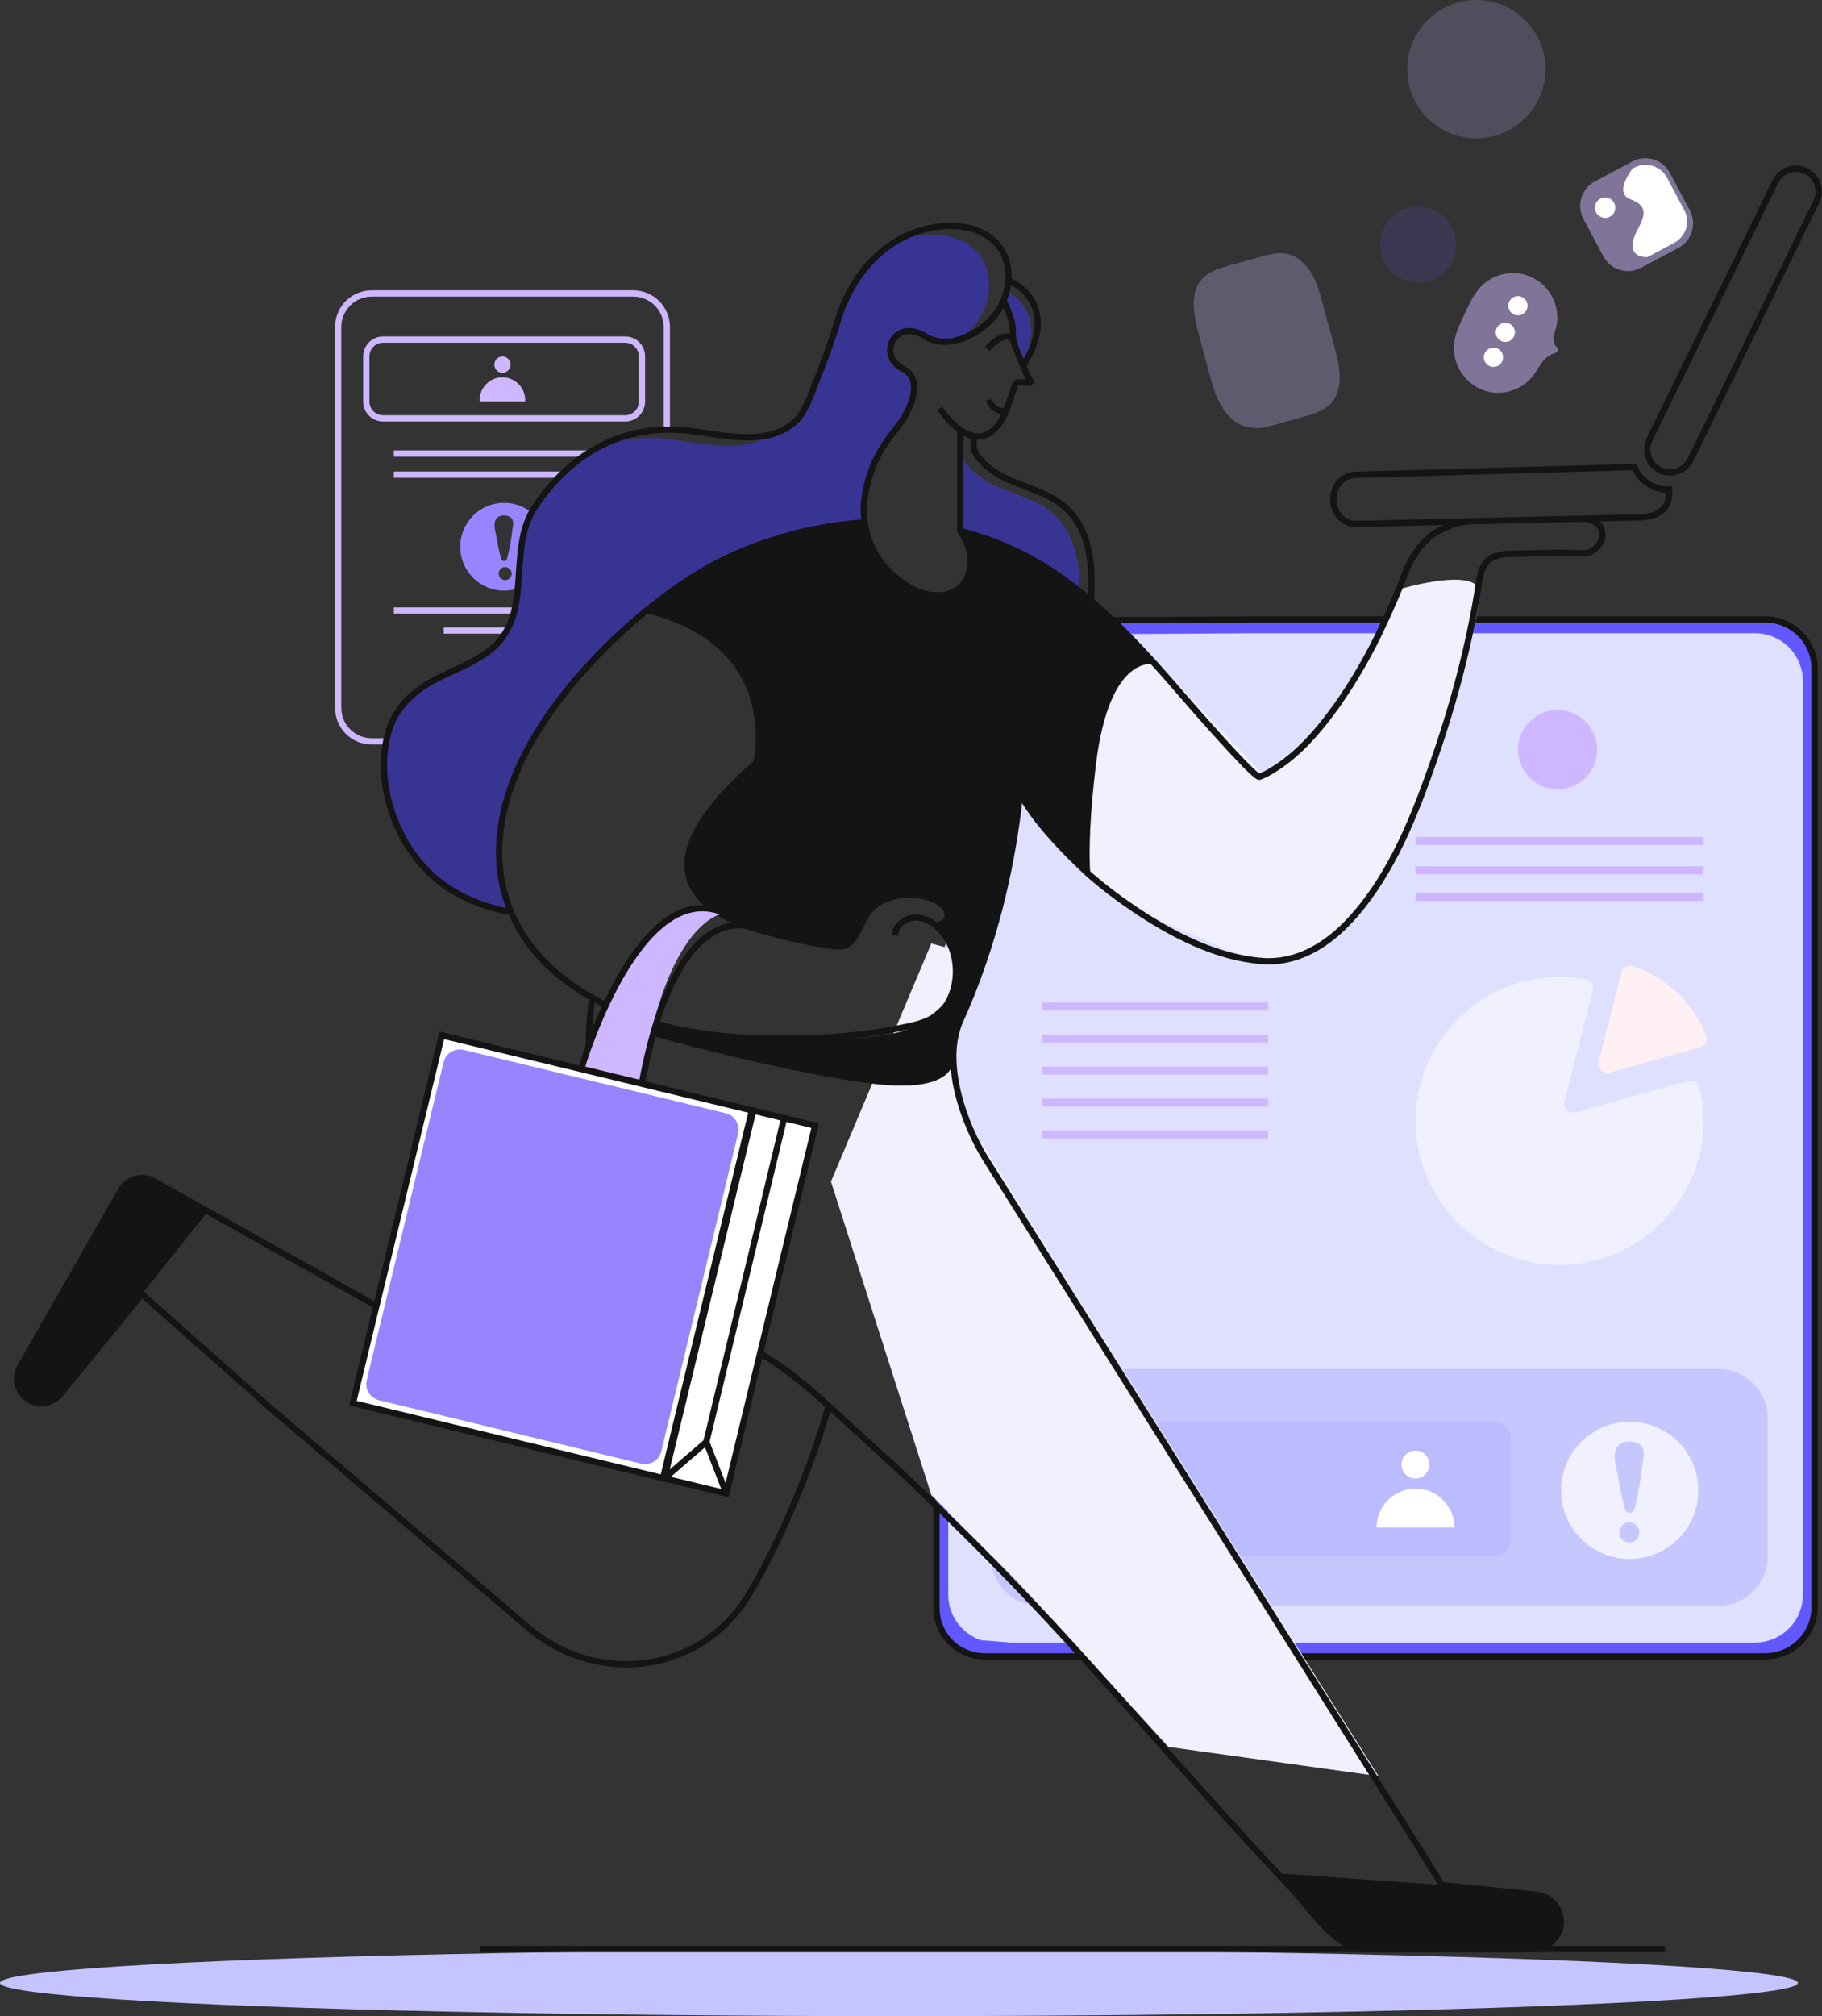 <svg width="575" height="636" viewBox="0 0 575 636" fill="none" xmlns="http://www.w3.org/2000/svg">
    <rect x="0" y="0" width="575" height="636" fill="#333333" stroke="none"/>
    <ellipse cx="283.697" cy="625.513" rx="283.697" ry="10.487" fill="#C6C4FF"/>
    <path d="M167.283 233.876H117.308C115.917 233.876 114.54 233.601 113.255 233.069C111.97 232.536 110.802 231.755 109.82 230.772C108.837 229.787 108.058 228.619 107.526 227.334C106.995 226.048 106.723 224.67 106.725 223.28V103.148C106.725 101.759 106.999 100.383 107.53 99.099C108.062 97.817 108.842 96.65 109.825 95.668C110.808 94.686 111.975 93.907 113.259 93.376C114.543 92.845 115.919 92.572 117.308 92.573H199.813C201.206 92.569 202.585 92.839 203.873 93.368C205.16 93.897 206.33 94.675 207.317 95.658C208.303 96.64 209.086 97.808 209.62 99.093C210.155 100.378 210.431 101.756 210.431 103.148V135.55" stroke="#CEB7FF" stroke-width="1.98" stroke-miterlimit="10"/>
    <path d="M197.307 107.129H120.897C117.973 107.129 115.602 109.499 115.602 112.423V126.687C115.602 129.611 117.973 131.982 120.897 131.982H197.307C200.231 131.982 202.602 129.611 202.602 126.687V112.423C202.602 109.499 200.231 107.129 197.307 107.129Z" stroke="#CEB7FF" stroke-width="1.98" stroke-miterlimit="10"/>
    <path d="M158.565 117.595C159.984 117.595 161.134 116.445 161.134 115.027C161.134 113.608 159.984 112.458 158.565 112.458C157.146 112.458 155.996 113.608 155.996 115.027C155.996 116.445 157.146 117.595 158.565 117.595Z" fill="#CEB7FF"/>
    <path d="M151.383 126.66C151.323 125.681 151.463 124.7 151.796 123.777C152.13 122.854 152.648 122.009 153.32 121.294C153.992 120.58 154.804 120.01 155.704 119.621C156.605 119.231 157.576 119.03 158.557 119.03C159.538 119.03 160.509 119.231 161.41 119.621C162.31 120.01 163.122 120.58 163.794 121.294C164.466 122.009 164.985 122.854 165.318 123.777C165.651 124.7 165.792 125.681 165.731 126.66H151.383Z" fill="#CEB7FF"/>
    <path d="M159.09 158.619C156.351 158.619 153.673 159.431 151.396 160.953C149.118 162.475 147.343 164.637 146.295 167.167C145.247 169.698 144.972 172.482 145.506 175.168C146.041 177.855 147.36 180.321 149.297 182.258C151.234 184.195 153.701 185.514 156.388 186.048C159.075 186.582 161.86 186.308 164.39 185.26C166.921 184.212 169.084 182.437 170.606 180.16C172.128 177.883 172.94 175.205 172.94 172.467C172.941 170.648 172.584 168.847 171.888 167.167C171.192 165.486 170.172 163.959 168.886 162.673C167.599 161.387 166.072 160.367 164.392 159.672C162.711 158.976 160.909 158.618 159.09 158.619ZM159.09 182.967C158.611 182.887 158.175 182.641 157.861 182.27C157.547 181.9 157.374 181.43 157.374 180.944C157.374 180.459 157.547 179.989 157.861 179.618C158.175 179.248 158.611 179.002 159.09 178.922C159.383 178.874 159.684 178.89 159.971 178.969C160.257 179.049 160.523 179.189 160.75 179.382C160.977 179.574 161.159 179.814 161.284 180.084C161.409 180.354 161.474 180.647 161.474 180.944C161.474 181.242 161.409 181.536 161.284 181.806C161.159 182.076 160.977 182.315 160.75 182.507C160.523 182.699 160.257 182.84 159.971 182.919C159.684 182.999 159.383 183.015 159.09 182.967ZM161.653 167.398C161.323 170.46 160.759 173.493 159.965 176.47C159.882 176.629 159.756 176.762 159.603 176.854C159.449 176.947 159.273 176.997 159.094 176.997C158.914 176.997 158.738 176.947 158.585 176.854C158.431 176.762 158.306 176.629 158.223 176.47C157.591 174.276 157.106 172.041 156.774 169.782C156.494 168.142 155.537 165.478 156.453 163.879C157.259 162.452 159.541 162.281 160.86 163.025C162.479 163.948 161.844 165.902 161.653 167.398Z" fill="#9984FF"/>
    <path d="M124.299 143.077H191.949" stroke="#CEB7FF" stroke-width="1.98" stroke-miterlimit="10"/>
    <path d="M124.299 149.738H191.949" stroke="#CEB7FF" stroke-width="1.98" stroke-miterlimit="10"/>
    <path d="M124.299 192.605H191.949" stroke="#CEB7FF" stroke-width="1.98" stroke-miterlimit="10"/>
    <path d="M140.015 198.906H176.235" stroke="#CEB7FF" stroke-width="1.98" stroke-miterlimit="10"/>
    <path d="M542.233 208.204H438.534C429.9 208.204 422.9 215.202 422.9 223.835V400.914C422.9 409.547 429.9 416.544 438.534 416.544H542.233C550.867 416.544 557.867 409.547 557.867 400.914V223.835C557.867 215.202 550.867 208.204 542.233 208.204Z" fill="#6159FF"/>
    <path d="M400.484 208.204H328.276C319.642 208.204 312.643 215.202 312.643 223.835V400.914C312.643 409.547 319.642 416.544 328.276 416.544H400.484C409.118 416.544 416.117 409.547 416.117 400.914V223.835C416.117 215.202 409.118 208.204 400.484 208.204Z" fill="#6159FF"/>
    <path d="M318.621 522.485H557.123C561.244 522.483 565.196 520.847 568.11 517.934C571.025 515.021 572.664 511.071 572.668 506.951V210.949C572.668 208.908 572.267 206.886 571.486 205C570.705 203.114 569.56 201.401 568.117 199.957C566.673 198.514 564.959 197.369 563.073 196.588C561.187 195.808 559.165 195.406 557.123 195.407H395.038L352.675 195.66H352.552L331.132 196.493H331.063L325.426 196.712H324.927L324.511 200.066L323.691 206.303C323.7 206.315 323.704 206.329 323.704 206.344C323.704 206.359 323.7 206.373 323.691 206.385L317.022 216.264L315.656 218.265L311.891 242.353V242.469C311.809 242.435 311.727 242.387 311.624 242.333C311.542 242.285 311.464 242.23 311.392 242.169C310.125 241.215 309.173 239.904 308.659 238.405C307.408 235.235 307.108 231.033 307.094 227.7L306.274 246.001V246.07L305.133 270.52L304.853 277.085C305.386 276.135 306.151 274.769 307.039 273.136L304.204 291.253L303.616 304.308L302.154 337.297L302.099 338.527V338.998L301.717 347.032V347.217C301.717 347.217 300.624 370.792 300.624 370.826L300.521 373.012L299.257 382.556L295.567 409.26V506.951C295.568 509.734 296.318 512.466 297.739 514.859C299.161 517.252 301.2 519.219 303.644 520.552C308.269 523.059 313.387 522.725 318.471 522.554C319.837 522.513 321.204 522.451 322.57 522.376" fill="#6159FF"/>
    <path d="M309.567 517.39C309.471 517.39 309.369 517.301 309.252 517.267C307.953 516.802 306.726 516.158 305.604 515.354C303.635 513.956 302.032 512.105 300.927 509.958C299.823 507.812 299.249 505.431 299.256 503.017V372.644L295.566 374.414L295.334 374.53L294.835 373.293L292.369 367.145L291.686 365.444L285.447 349.875C285.447 349.875 297.295 301.945 305.132 270.52C308.002 258.982 310.339 249.664 311.323 245.749C311.623 244.581 311.801 243.898 311.835 243.782C311.838 243.755 311.838 243.727 311.835 243.7C311.856 243.467 311.82 243.233 311.733 243.017C311.636 242.765 311.519 242.52 311.384 242.286C311.368 242.237 311.345 242.191 311.316 242.149C310.503 240.767 309.59 239.447 308.583 238.201L307.285 222.126L307.496 221.962L308.48 221.177L315.204 215.848L316.768 211.708L319.836 203.661L321.203 200.074H324.455H325.289H331.172L352.913 200.006H354.779L396.028 199.76H553.856C555.844 199.76 557.812 200.151 559.648 200.912C561.484 201.673 563.151 202.789 564.556 204.195C565.96 205.601 567.073 207.27 567.832 209.107C568.59 210.943 568.98 212.911 568.977 214.898V503.017C568.98 505.004 568.59 506.971 567.832 508.808C567.073 510.645 565.96 512.314 564.556 513.72C563.151 515.126 561.484 516.241 559.648 517.002C557.812 517.763 555.844 518.155 553.856 518.155H318.907" fill="#DFDFFF"/>
    <path d="M325.359 195.81L330.948 195.776H331.064L352.519 195.66H352.669L395.032 195.407H557.124C561.246 195.409 565.199 197.047 568.114 199.961C571.029 202.875 572.666 206.827 572.669 210.949V506.951C572.665 511.071 571.026 515.021 568.111 517.934C565.197 520.847 561.245 522.483 557.124 522.485H310.689C306.674 522.485 302.822 520.89 299.983 518.051C297.143 515.212 295.548 511.362 295.548 507.347V475.027" stroke="#141414" stroke-width="1.98" stroke-miterlimit="10"/>
    <path d="M542.235 431.844H328.276C319.642 431.844 312.643 438.842 312.643 447.474V490.929C312.643 499.562 319.642 506.56 328.276 506.56H542.235C550.869 506.56 557.868 499.562 557.868 490.929V447.474C557.868 438.842 550.869 431.844 542.235 431.844Z" fill="#C7C7FF"/>
    <path d="M471.496 448.488H333.284C330.359 448.488 327.988 450.859 327.988 453.783V485.699C327.988 488.623 330.359 490.994 333.284 490.994H471.496C474.42 490.994 476.791 488.623 476.791 485.699V453.783C476.791 450.859 474.42 448.488 471.496 448.488Z" fill="#BBBBFF"/>
    <path d="M446.699 466.392C449.129 466.392 451.099 464.422 451.099 461.992C451.099 459.562 449.129 457.593 446.699 457.593C444.269 457.593 442.299 459.562 442.299 461.992C442.299 464.422 444.269 466.392 446.699 466.392Z" fill="white"/>
    <path d="M434.415 481.885C434.415 478.624 435.711 475.496 438.017 473.189C440.324 470.884 443.452 469.588 446.714 469.588C449.976 469.588 453.104 470.884 455.411 473.189C457.717 475.496 459.013 478.624 459.013 481.885H434.415Z" fill="white"/>
    <path d="M514.33 448.493C510.046 448.489 505.855 449.756 502.291 452.133C498.726 454.51 495.946 457.891 494.305 461.849C492.662 465.806 492.231 470.161 493.064 474.363C493.899 478.566 495.961 482.427 498.99 485.457C502.019 488.487 505.878 490.551 510.081 491.387C514.283 492.224 518.64 491.795 522.599 490.156C526.558 488.517 529.941 485.74 532.321 482.177C534.701 478.615 535.971 474.426 535.97 470.142C535.97 467.3 535.411 464.485 534.324 461.859C533.238 459.233 531.644 456.847 529.634 454.836C527.625 452.826 525.24 451.231 522.614 450.143C519.988 449.055 517.173 448.494 514.33 448.493ZM514.33 486.565C513.902 486.585 513.474 486.517 513.073 486.368C512.672 486.217 512.305 485.987 511.994 485.691C511.684 485.396 511.438 485.04 511.269 484.645C511.1 484.251 511.013 483.827 511.013 483.399C511.013 482.97 511.1 482.545 511.269 482.151C511.438 481.757 511.684 481.402 511.994 481.105C512.305 480.81 512.672 480.579 513.073 480.43C513.474 480.279 513.902 480.212 514.33 480.232C515.145 480.27 515.914 480.62 516.477 481.21C517.04 481.799 517.354 482.583 517.354 483.399C517.354 484.214 517.04 484.997 516.477 485.587C515.914 486.177 515.145 486.527 514.33 486.565ZM518.314 462.211C517.631 466.911 517.077 471.843 515.677 476.393C515.362 477.493 513.292 477.493 512.943 476.393C511.951 472.964 511.192 469.472 510.675 465.941C510.238 463.379 508.741 459.212 510.176 456.725C511.44 454.491 515.007 454.225 517.057 455.359C519.612 456.807 518.587 459.874 518.314 462.211Z" fill="#F0F0FF"/>
    <path d="M537.329 358.81C536.279 367.862 532.531 376.389 526.573 383.284C520.614 390.179 512.719 395.123 503.914 397.475C495.109 399.826 485.8 399.476 477.196 396.47C468.592 393.465 461.091 387.941 455.667 380.619C450.243 373.296 447.147 364.511 446.779 355.406C446.412 346.302 448.792 337.297 453.609 329.561C458.427 321.826 465.459 315.717 473.793 312.029C482.127 308.341 491.377 307.243 500.343 308.878C500.738 308.954 501.112 309.111 501.443 309.337C501.775 309.563 502.057 309.855 502.272 310.194C502.486 310.533 502.629 310.913 502.691 311.309C502.753 311.706 502.733 312.111 502.632 312.499L501.737 315.99L493.716 347.306C493.588 347.805 493.593 348.33 493.732 348.826C493.871 349.322 494.138 349.774 494.506 350.135C494.874 350.495 495.331 350.752 495.83 350.88C496.33 351.009 496.854 351.003 497.351 350.865L528.487 342.161L532.744 340.973C533.123 340.866 533.52 340.837 533.911 340.887C534.301 340.937 534.678 341.064 535.019 341.262C535.359 341.461 535.656 341.725 535.892 342.041C536.128 342.355 536.298 342.715 536.393 343.097C537.618 348.241 537.935 353.558 537.329 358.81Z" fill="#F0F0FF"/>
    <path d="M538.401 326.537C538.549 326.919 538.614 327.327 538.593 327.736C538.573 328.145 538.467 328.544 538.282 328.91C538.097 329.275 537.838 329.597 537.521 329.855C537.204 330.114 536.835 330.303 536.44 330.411L533.509 331.231L508.153 338.315C507.656 338.453 507.132 338.458 506.633 338.33C506.133 338.201 505.677 337.945 505.308 337.584C504.94 337.223 504.673 336.772 504.534 336.276C504.396 335.779 504.39 335.255 504.518 334.756L511.07 309.261L511.699 306.815C511.798 306.426 511.976 306.061 512.222 305.744C512.467 305.427 512.776 305.165 513.128 304.972C513.48 304.78 513.868 304.662 514.268 304.627C514.667 304.591 515.07 304.638 515.45 304.765C520.609 306.545 525.326 309.409 529.285 313.165C533.244 316.921 536.352 321.48 538.401 326.537Z" fill="#FFF0F3"/>
    <path d="M491.557 248.945C498.455 248.945 504.047 243.354 504.047 236.457C504.047 229.56 498.455 223.969 491.557 223.969C484.658 223.969 479.066 229.56 479.066 236.457C479.066 243.354 484.658 248.945 491.557 248.945Z" fill="#CEB7FF"/>
    <path d="M537.629 264.056H446.706V266.556H537.629V264.056Z" fill="#CEB7FF"/>
    <path d="M537.629 273.307H446.706V275.807H537.629V273.307Z" fill="#CEB7FF"/>
    <path d="M537.629 281.738H446.706V284.239H537.629V281.738Z" fill="#CEB7FF"/>
    <path d="M400.197 316.291H328.973V318.791H400.197V316.291Z" fill="#CEB7FF"/>
    <path d="M400.197 326.381H328.973V328.881H400.197V326.381Z" fill="#CEB7FF"/>
    <path d="M400.197 336.464H328.973V338.964H400.197V336.464Z" fill="#CEB7FF"/>
    <path d="M400.197 346.555H328.973V349.055H400.197V346.555Z" fill="#CEB7FF"/>
    <path d="M400.197 356.645H328.973V359.145H400.197V356.645Z" fill="#CEB7FF"/>
    <path d="M319.202 245.244C319.202 245.244 340.848 279.326 365.514 290.038C390.18 300.75 397.887 305.484 407.323 301.651C416.759 297.819 434.873 292.449 447.636 254.514C460.4 216.579 466.481 196.61 466.932 187.422C467.383 178.234 442.006 185.783 442.006 185.783C442.006 185.783 428.341 226.054 398.4 244.028L355.757 198.995L319.202 245.244Z" fill="#F0F0FF"/>
    <path d="M293.907 297.621L311.33 302.348C311.33 302.348 291.099 330.241 309.089 359.446C327.08 388.651 364.127 447.572 364.127 447.572L435.036 560.292L368.718 551.049L319.202 496.821L293.921 471.619L262.237 372.733L293.907 297.621Z" fill="#F0F0FF"/>
    <path d="M9.421 441.766C10.988 442.613 12.801 442.886 14.548 442.537C16.294 442.19 17.865 441.242 18.987 439.86L44.773 408.25L65.579 382.14L48.545 372.576C46.781 371.579 44.693 371.325 42.74 371.866C40.788 372.408 39.13 373.703 38.132 375.466L6.387 431.211C5.882 432.1 5.559 433.081 5.438 434.097C5.317 435.113 5.4 436.143 5.683 437.126C5.965 438.109 6.441 439.027 7.083 439.823C7.725 440.62 8.52 441.28 9.421 441.766Z" fill="#141414"/>
    <path d="M401.931 590.863L423.392 611.973C425.245 613.799 427.74 614.824 430.341 614.828H484.012C485.677 614.835 487.307 614.357 488.705 613.453C490.103 612.549 491.207 611.257 491.883 609.735C492.559 608.215 492.778 606.529 492.512 604.886C492.246 603.243 491.508 601.712 490.387 600.482C488.976 598.904 487.026 597.91 484.921 597.695L455.151 594.641L401.931 590.863Z" fill="#141414"/>
    <path d="M205.943 326.837C205.943 326.837 247.452 338.382 275.124 341.825C302.796 345.268 300.856 333.791 300.856 333.791L304.238 319.295C313.121 304.825 318.279 274.043 318.279 274.043L321.846 249.962L327.053 259.123L343.881 276.072L344.086 276.236C343.574 268.14 343.963 256.766 345.849 241.272C350.195 205.407 364.585 209.567 364.585 209.567L362.473 207.251C352.532 190.712 320.794 173.23 310.654 169.05C300.514 164.869 304.853 170.792 306.145 175.198C307.436 179.604 303.746 192.003 288.967 185.691C274.188 179.379 273.443 165.647 273.443 165.647H266.576C224.453 170.71 203.032 193.172 203.032 193.172C247.78 203.726 237.51 241.675 237.51 241.675L233.451 245.385C217.565 259.157 216.458 272.437 217.832 277.971C219.205 283.504 229.003 290.951 246.693 295.268C264.383 299.586 267.601 299.593 271.598 291.948C275.595 284.304 280.255 283.361 286.63 282.213C293.005 281.066 300.815 285.595 299.032 289.161C297.248 292.727 295.957 289.612 300.398 299.244C304.839 308.877 302.776 313.775 290.832 322.649C278.889 331.523 225.785 326.543 225.785 326.543C200.388 319.52 205.943 326.837 205.943 326.837Z" fill="#141414"/>
    <path d="M303.028 165.876V167.331V167.7C314.901 170.666 326.082 175.914 335.948 183.152C337.547 184.321 339.105 185.509 340.642 186.759C340.683 181.738 340.253 176.697 338.634 171.942C337.322 167.861 334.85 164.252 331.521 161.551C328.589 159.215 325.125 157.719 321.641 156.366C318.156 155.013 314.733 153.825 311.535 152.001C308.84 150.527 306.486 148.502 304.627 146.057C303.975 145.173 303.569 144.133 303.449 143.041C303.329 141.95 303.5 140.846 303.944 139.841C303.63 139.819 303.32 139.757 303.021 139.656L303.028 165.876Z" fill="#6159FF"/>
    <path d="M303.028 165.876V167.331V167.7C314.901 170.666 326.082 175.914 335.948 183.152C337.547 184.321 339.105 185.509 340.642 186.759C340.683 181.738 340.253 176.697 338.634 171.942C337.322 167.861 334.85 164.252 331.521 161.551C328.589 159.215 325.125 157.719 321.641 156.366C318.156 155.013 314.733 153.825 311.535 152.001C308.84 150.527 306.486 148.502 304.627 146.057C303.975 145.173 303.569 144.133 303.449 143.041C303.329 141.95 303.5 140.846 303.944 139.841C303.63 139.819 303.32 139.757 303.021 139.656L303.028 165.876Z" fill="#383494"/>
    <path d="M138.996 279.293C143.457 282.484 148.416 284.915 153.672 286.486C155.933 287.183 158.231 287.757 160.553 288.208C151.377 266.586 158.244 238.14 187.201 207.808C192.158 202.606 197.437 197.718 203.005 193.175C212.003 185.858 219.998 180.407 229.427 176.021C233.648 174.073 237.983 172.383 242.409 170.959C250.256 168.347 258.356 166.567 266.576 165.651C268.441 165.425 270.286 165.261 272.152 165.159C271.696 161.955 271.787 158.699 272.418 155.526C274.14 146.816 277.139 141.809 282.592 134.943C286.008 130.619 291.345 120.29 284.232 116.723C279.743 114.49 279.333 109.892 281.444 107.159C283.227 104.782 286.835 103.696 291.283 106.476C294.358 108.444 298.006 108.567 301.532 107.603C304.271 106.008 306.644 103.858 308.501 101.291C313.667 93.893 313.852 82.682 305.768 77.251C301.361 74.279 295.745 73.562 290.477 74.136C288.118 74.395 285.793 74.903 283.542 75.653C283.532 75.648 283.521 75.646 283.511 75.646C283.5 75.646 283.49 75.648 283.48 75.653C273.914 80.797 267.116 90.306 263.836 101.025C261.909 107.357 259.737 113.629 257.195 119.777C255.104 124.819 253.649 130.947 248.996 134.39C247.051 135.828 244.843 136.872 242.498 137.464C233.704 143.038 221.508 139.821 211.894 138.632C204.208 137.581 196.382 138.368 189.059 140.927C180.86 145.074 173.808 151.694 168.089 160.302C158.64 174.545 168.643 195.081 152.839 206.312C148.056 209.693 142.59 211.743 137.363 214.366C129.902 218.158 123.875 223.548 121.648 231.848C117.247 248.592 125.078 269.189 138.996 279.293Z" fill="#383494"/>
    <path d="M525.419 614.826H151.506" stroke="#141414" stroke-width="1.98" stroke-miterlimit="10"/>
    <path d="M316.742 94.547C317.703 96.538 318.524 98.592 319.202 100.695C320.186 104.111 319.12 106.229 320.616 109.488C321.129 110.615 321.867 112.521 322.666 114.447C322.892 113.996 323.097 113.627 323.22 113.341C329.082 100.286 321.375 93.994 317.665 91.842C317.428 92.767 317.12 93.671 316.742 94.547Z" fill="#6159FF"/>
    <path d="M316.742 94.547C317.703 96.538 318.524 98.592 319.202 100.695C320.186 104.111 319.12 106.229 320.616 109.488C321.129 110.615 321.867 112.521 322.666 114.447C322.892 113.996 323.097 113.627 323.22 113.341C329.082 100.286 321.375 93.994 317.665 91.842C317.428 92.767 317.12 93.671 316.742 94.547Z" fill="#383494"/>
    <path d="M186.838 314.788C183.258 343.016 186.155 391.984 243.973 429.448C254.379 436.191 263.747 445.714 272.923 453.946C297.951 476.559 321.76 500.484 344.25 525.622C358.018 540.883 372.072 556.924 386.032 572.377C393.188 580.274 400.421 588.098 407.732 595.85C413.116 601.527 421.657 614.821 430.314 614.821H483.514C488.297 614.821 492.642 610.906 492.574 606.104C492.535 604.028 491.749 602.037 490.36 600.495C488.949 598.917 487 597.923 484.894 597.708L455.124 594.654L311.289 365.949C303.868 354.145 297.289 334.716 303.028 321.989C324.893 273.581 323.014 226.662 323.014 226.662" stroke="#141414" stroke-width="1.98" stroke-miterlimit="10"/>
    <path d="M261.308 444.162C255.036 466.194 244.91 488.567 236.547 502.654C233.516 507.796 229.521 512.306 224.781 515.934C207.644 529.057 183.422 527.657 166.99 513.673L85.264 444.121L44.78 408.249L18.993 439.859C17.774 441.342 16.043 442.314 14.142 442.583C12.241 442.852 10.308 442.399 8.724 441.313C7.141 440.227 6.023 438.586 5.59 436.716C5.157 434.846 5.442 432.881 6.387 431.21L38.139 375.479C39.137 373.715 40.794 372.421 42.747 371.879C44.699 371.337 46.788 371.592 48.552 372.589L65.586 382.153L163.184 436.805C164.807 437.713 166.623 438.223 168.483 438.293C170.342 438.363 172.191 437.99 173.878 437.205C175.565 436.421 177.043 435.247 178.187 433.781C179.332 432.315 180.113 430.598 180.464 428.771L192.025 368.162" stroke="#141414" stroke-width="1.98" stroke-miterlimit="10"/>
    <path d="M303.028 135.597V165.656V167.111V167.48C306.123 171.988 307.681 178.41 304.729 183.192C300.773 189.607 292.041 188.541 286.506 184.955C284.877 183.901 283.322 182.737 281.853 181.471C276.927 177.191 273.738 171.257 272.889 164.788C272.434 161.585 272.524 158.328 273.155 155.156C274.891 146.452 277.883 141.452 283.343 134.566C286.759 130.262 292.089 119.919 284.969 116.353C276.626 112.192 282.407 100.019 292.02 106.106C299.482 110.84 310.202 104.937 314.63 98.591C319.795 91.192 319.98 79.982 311.897 74.551C307.49 71.579 301.873 70.862 296.605 71.436C280.555 73.198 269.131 85.741 264.56 100.661C262.633 106.994 260.46 113.265 257.918 119.413C255.827 124.455 254.372 130.583 249.719 134.026C240.837 140.646 228.032 137.182 218.008 135.952C197.141 133.391 180.312 142.634 168.813 159.938C159.363 174.181 169.366 194.717 153.562 205.948C148.78 209.329 143.313 211.379 138.086 214.002C130.625 217.794 124.599 223.184 122.405 231.484C117.978 248.207 125.822 268.804 139.726 278.908C146.101 283.54 153.562 286.307 161.311 287.823" stroke="#141414" stroke-width="1.98" stroke-miterlimit="10"/>
    <path d="M344.223 190.652C344.264 190.269 344.278 189.901 344.298 189.538C344.647 182.932 344.606 176.087 342.453 169.727C341.133 165.651 338.66 162.044 335.334 159.343C332.396 157.014 328.932 155.504 325.461 154.151C321.99 152.799 318.546 151.624 315.355 149.793C312.654 148.325 310.298 146.297 308.447 143.843C307.799 142.961 307.394 141.924 307.274 140.836C307.154 139.749 307.323 138.648 307.764 137.646" stroke="#141414" stroke-width="1.98" stroke-miterlimit="10"/>
    <path d="M296.558 128.82C298.976 132.276 302.256 136.006 306.39 137.352C311.74 139.094 315.341 134.551 317.261 130.131C318.409 127.501 319.201 124.7 320.13 121.981C320.431 121.086 320.616 120.656 321.64 120.615C322.665 120.574 323.745 120.779 324.797 120.779C324.872 120.777 324.945 120.755 325.009 120.716C325.073 120.677 325.125 120.622 325.161 120.556C325.196 120.489 325.213 120.416 325.211 120.34C325.208 120.266 325.185 120.193 325.146 120.13C323.731 117.978 321.62 112.11 320.554 109.76C319.071 106.501 320.144 104.39 319.147 100.968C318.467 98.866 317.651 96.812 316.7 94.819" stroke="#141414" stroke-width="1.98" stroke-miterlimit="10"/>
    <path d="M318.279 88.501C318.279 88.501 332.867 94.096 325.331 110.908C324.866 111.926 323.725 114.051 323.185 115.007" stroke="#141414" stroke-width="1.98" stroke-miterlimit="10"/>
    <path d="M475.63 40.565C475.63 40.565 475.712 40.606 475.877 40.667L475.63 40.565Z" fill="#6159FF"/>
    <path d="M317.473 129.647C316.305 129.808 315.119 129.536 314.137 128.885C313.154 128.234 312.444 127.247 312.137 126.108" stroke="#141414" stroke-width="1.98" stroke-miterlimit="10"/>
    <path d="M319.939 107.131C316.919 104.672 313.605 107.814 311.583 110.096" stroke="#141414" stroke-width="1.98" stroke-miterlimit="10"/>
    <path d="M272.91 164.794C262.782 165.435 252.778 167.38 243.147 170.58C227.432 175.731 216.609 182.378 203.77 192.796C198.204 197.349 192.925 202.243 187.966 207.45C158.982 237.782 152.129 266.242 161.319 287.856C168.787 305.468 186.005 316.392 203.647 321.959C215.188 325.594 227.213 327.158 239.28 327.506C253.663 327.916 268.168 327.37 282.326 324.637C288.291 323.49 295.164 322.547 298.724 317.006C302.284 311.466 302.585 303.992 299.94 298.056C297.46 292.529 290.764 286.586 284.71 290.924C284.039 291.408 283.487 292.039 283.095 292.768C282.704 293.497 282.482 294.305 282.449 295.132" stroke="#141414" stroke-width="1.98" stroke-miterlimit="10"/>
    <path d="M261.972 201.343C262.723 223.996 243.524 236.627 243.524 236.627C237.155 241.785 230.965 247.326 225.759 253.672C222.431 257.723 219.343 262.259 217.812 267.335C216.668 270.797 216.687 274.536 217.867 277.985C219.171 281.175 221.327 283.944 224.098 285.992C229.277 290.043 235.577 292.14 241.822 293.957C248.703 295.926 255.712 297.419 262.799 298.425C266.898 299.013 268.627 297.742 270.499 294.196C272.194 290.986 273.581 287.269 276.717 285.172C281.062 282.255 286.898 281.579 291.926 282.781C299.682 284.625 301.663 290.774 295.343 292.017" stroke="#141414" stroke-width="1.98" stroke-miterlimit="10"/>
    <path d="M257.236 355.031L139.406 326.564L111.364 442.591L225.928 471.064L229.604 469.377L257.236 355.031Z" fill="white"/>
    <path d="M202.868 338.718C208.457 299.601 220.572 289.928 228.457 287.995L227.937 287.708C204.132 278.444 187.624 324.277 184.119 334.995L202.868 338.718Z" fill="#CEB7FF"/>
    <path d="M202.539 341.819C208.128 302.701 220.57 289.899 228.455 287.993L227.936 287.706C204.131 278.443 186.94 326.482 183.421 337.194L202.539 341.819Z" fill="#CEB7FF"/>
    <path d="M227.936 287.706C201.015 277.24 183.421 337.193 183.421 337.193L202.552 341.818C213.669 281.701 237.522 292.632 237.522 292.632C236.682 292.379 227.936 287.706 227.936 287.706Z" stroke="#141414" stroke-width="1.98" stroke-miterlimit="10"/>
    <path d="M138.093 332.094L111.368 442.627L204.328 465.095L231.052 354.562L138.093 332.094Z" fill="#6159FF"/>
    <path d="M139.512 326.243L111.371 442.633L209.252 466.291L237.393 349.901L139.512 326.243Z" fill="white"/>
    <path d="M139.973 335.095L115.736 435.335C115.05 438.177 116.797 441.038 119.639 441.725L202.305 461.705C205.148 462.393 208.009 460.645 208.696 457.803L232.933 357.563C233.62 354.72 231.872 351.859 229.03 351.173L146.364 331.193C143.522 330.505 140.661 332.252 139.973 335.095Z" fill="#9984FF"/>
    <path d="M139.424 326.606L111.371 442.631L209.252 466.289L237.305 350.264L139.424 326.606Z" stroke="#141414" stroke-width="1.98" stroke-miterlimit="10"/>
    <path d="M237.717 350.355L209.664 466.38L229.204 471.103L257.256 355.078L237.717 350.355Z" fill="white"/>
    <path d="M237.717 350.355L209.664 466.38L229.204 471.103L257.256 355.078L237.717 350.355Z" stroke="#141414" stroke-width="1.98" stroke-miterlimit="10"/>
    <path d="M229.195 471.066L222.902 454.882L209.653 466.345" stroke="#141414" stroke-width="1.98" stroke-miterlimit="10"/>
    <path d="M247.472 352.676L222.901 454.882" stroke="#141414" stroke-width="1.98" stroke-miterlimit="10"/>
    <path d="M463.016 164.461C462.647 164.522 462.333 164.584 461.93 164.666C458.233 165.311 454.729 166.782 451.681 168.97C448.339 171.552 445.306 176.04 443.83 179.9C441.598 185.762 439.145 191.527 436.471 197.197C432.434 205.938 427.632 214.305 422.122 222.201C416.403 230.235 409.536 238.378 400.886 243.378C399.801 244.034 398.657 244.59 397.47 245.038C396.015 245.653 375.537 222.098 373.282 219.475C364.242 208.961 354.895 198.55 344.298 189.553C341.613 187.258 338.832 185.044 335.976 182.974C326.102 175.73 314.914 170.475 303.035 167.501" stroke="#141414" stroke-width="1.98" stroke-miterlimit="10"/>
    <path d="M499.858 163.598C499.898 163.608 499.941 163.608 499.981 163.598C509.451 164.704 505.741 174.911 499.079 174.583C491.72 174.214 484.382 174.583 477.044 174.706C475.021 174.639 473.007 175.01 471.14 175.792C467.451 177.554 467.102 181.489 466.549 185.055C465.811 189.728 464.97 194.401 463.98 199.033C462.053 208.214 459.675 217.273 456.949 226.249C455.186 232.07 453.239 237.863 451.189 243.594C445.203 260.482 437.66 278.394 424.972 291.415C417.961 298.629 408.778 303.958 398.427 303.179C383.852 302.093 369.832 294.776 357.471 286.455C357.419 286.42 357.371 286.379 357.328 286.332C352.714 283.227 348.292 279.846 344.086 276.208C344.086 276.208 327.052 261.042 321.846 249.934" stroke="#141414" stroke-width="1.98" stroke-miterlimit="10"/>
    <path d="M526.785 154.419V155.376C526.785 161.975 521.469 163.109 516.877 163.218L428.004 165.268C424.11 165.37 420.837 161.961 420.755 157.705V157.528C420.755 153.353 423.816 149.883 427.663 149.787C427.663 149.787 477.377 148.387 515.88 147.328C516.611 149.658 518.401 151.461 520.622 152.868C522.477 153.984 524.622 154.524 526.785 154.419Z" stroke="#141414" stroke-width="1.98" stroke-miterlimit="10"/>
    <path opacity="0.2" d="M465.92 43.64C477.972 43.64 487.743 33.87 487.743 21.82C487.743 9.769 477.972 0 465.92 0C453.867 0 444.096 9.769 444.096 21.82C444.096 33.87 453.867 43.64 465.92 43.64Z" fill="#CEB7FF"/>
    <g opacity="0.2">
        <path opacity="0.72" d="M447.506 89.156C454.14 89.156 459.518 83.78 459.518 77.147C459.518 70.514 454.14 65.137 447.506 65.137C440.872 65.137 435.494 70.514 435.494 77.147C435.494 83.78 440.872 89.156 447.506 89.156Z" fill="#6159FF"/>
    </g>
    <path opacity="0.5" d="M515.127 50.936L503.339 57.219C499.063 59.497 497.445 64.811 499.724 69.085L506.008 80.871C508.287 85.146 513.601 86.764 517.877 84.485L529.664 78.203C533.94 75.924 535.559 70.611 533.28 66.336L526.996 54.55C524.717 50.276 519.403 48.657 515.127 50.936Z" fill="#CEB7FF"/>
    <path d="M519.851 81.136L528.385 76.586C530.165 75.631 531.494 74.011 532.083 72.08C532.672 70.148 532.473 68.062 531.528 66.277L526.062 56.03C525.108 54.25 523.488 52.92 521.556 52.331C519.624 51.742 517.536 51.942 515.752 52.888L515.178 53.195C513.046 56.153 510.21 61.215 514.495 62.807C520.644 65.109 518.847 68.559 516.544 72.979C514.59 76.689 514.091 81.027 519.851 81.136Z" fill="white"/>
    <path d="M506.56 68.731C508.341 68.731 509.785 67.287 509.785 65.507C509.785 63.726 508.341 62.282 506.56 62.282C504.779 62.282 503.335 63.726 503.335 65.507C503.335 67.287 504.779 68.731 506.56 68.731Z" fill="white"/>
    <path opacity="0.5" d="M466.837 122.549C468.032 123.13 469.304 123.535 470.615 123.752C473.022 124.12 475.483 123.859 477.759 122.992C480.035 122.125 482.046 120.683 483.597 118.806C484.793 117.316 485.688 115.451 486.945 113.948C487.805 112.852 488.955 112.019 490.266 111.544C490.715 111.448 491.135 111.244 491.489 110.949C492.35 110.061 490.888 109.31 490.594 108.592C490.153 107.435 490.153 106.156 490.594 104.999C491.716 101.957 491.747 98.62 490.683 95.557C489.619 92.493 487.525 89.894 484.759 88.202C481.993 86.509 478.725 85.829 475.513 86.275C472.301 86.723 469.343 88.27 467.144 90.653C464.971 92.996 463.666 95.988 462.313 98.851C461.111 101.399 459.833 103.933 459.17 106.673C457.633 113.163 461.104 119.755 466.837 122.549Z" fill="#CEB7FF"/>
    <path d="M479.04 99.493C480.719 99.493 482.08 98.132 482.08 96.453C482.08 94.774 480.719 93.413 479.04 93.413C477.36 93.413 475.999 94.774 475.999 96.453C475.999 98.132 477.36 99.493 479.04 99.493Z" fill="white"/>
    <path d="M475.055 107.884C476.735 107.884 478.096 106.523 478.096 104.844C478.096 103.165 476.735 101.804 475.055 101.804C473.376 101.804 472.015 103.165 472.015 104.844C472.015 106.523 473.376 107.884 475.055 107.884Z" fill="white"/>
    <path d="M471.318 115.752C472.997 115.752 474.358 114.39 474.358 112.712C474.358 111.033 472.997 109.672 471.318 109.672C469.638 109.672 468.277 111.033 468.277 112.712C468.277 114.39 469.638 115.752 471.318 115.752Z" fill="white"/>
    <g opacity="0.54">
        <path opacity="0.54" d="M398.332 134.934C399.256 134.812 400.169 134.622 401.065 134.367L411.355 131.47C414.505 130.582 417.819 129.598 420.053 127.201C424.194 122.753 422.854 115.69 421.249 109.828C419.942 105.032 418.632 100.237 417.32 95.441C416.418 92.135 415.489 88.773 413.692 85.877C411.895 82.98 409.052 80.494 405.663 79.961C403.169 79.572 400.641 80.241 398.202 80.904L388.329 83.636C385.09 84.517 381.674 85.508 379.405 87.988C375.374 92.394 376.672 99.308 378.216 105.067L382.159 119.788C384.578 128.635 389.108 136.095 398.332 134.934Z" fill="#CEB7FF"/>
    </g>
    <path d="M574 60.397C573.999 61.484 573.741 62.556 573.248 63.526L533.53 144.991C533.063 145.932 532.398 146.762 531.581 147.422C530.764 148.082 529.813 148.558 528.795 148.817C527.153 149.232 525.418 149.052 523.896 148.311C522.679 147.713 521.654 146.786 520.938 145.635C520.222 144.484 519.843 143.156 519.844 141.801C519.85 140.717 520.097 139.648 520.568 138.672L560.307 57.2C561.029 55.744 562.222 54.576 563.691 53.883C565.161 53.191 566.821 53.016 568.403 53.385C569.985 53.754 571.396 54.647 572.406 55.919C573.418 57.19 573.969 58.765 573.972 60.39L574 60.397Z" stroke="#141414" stroke-width="1.98" stroke-miterlimit="10"/>
</svg>
